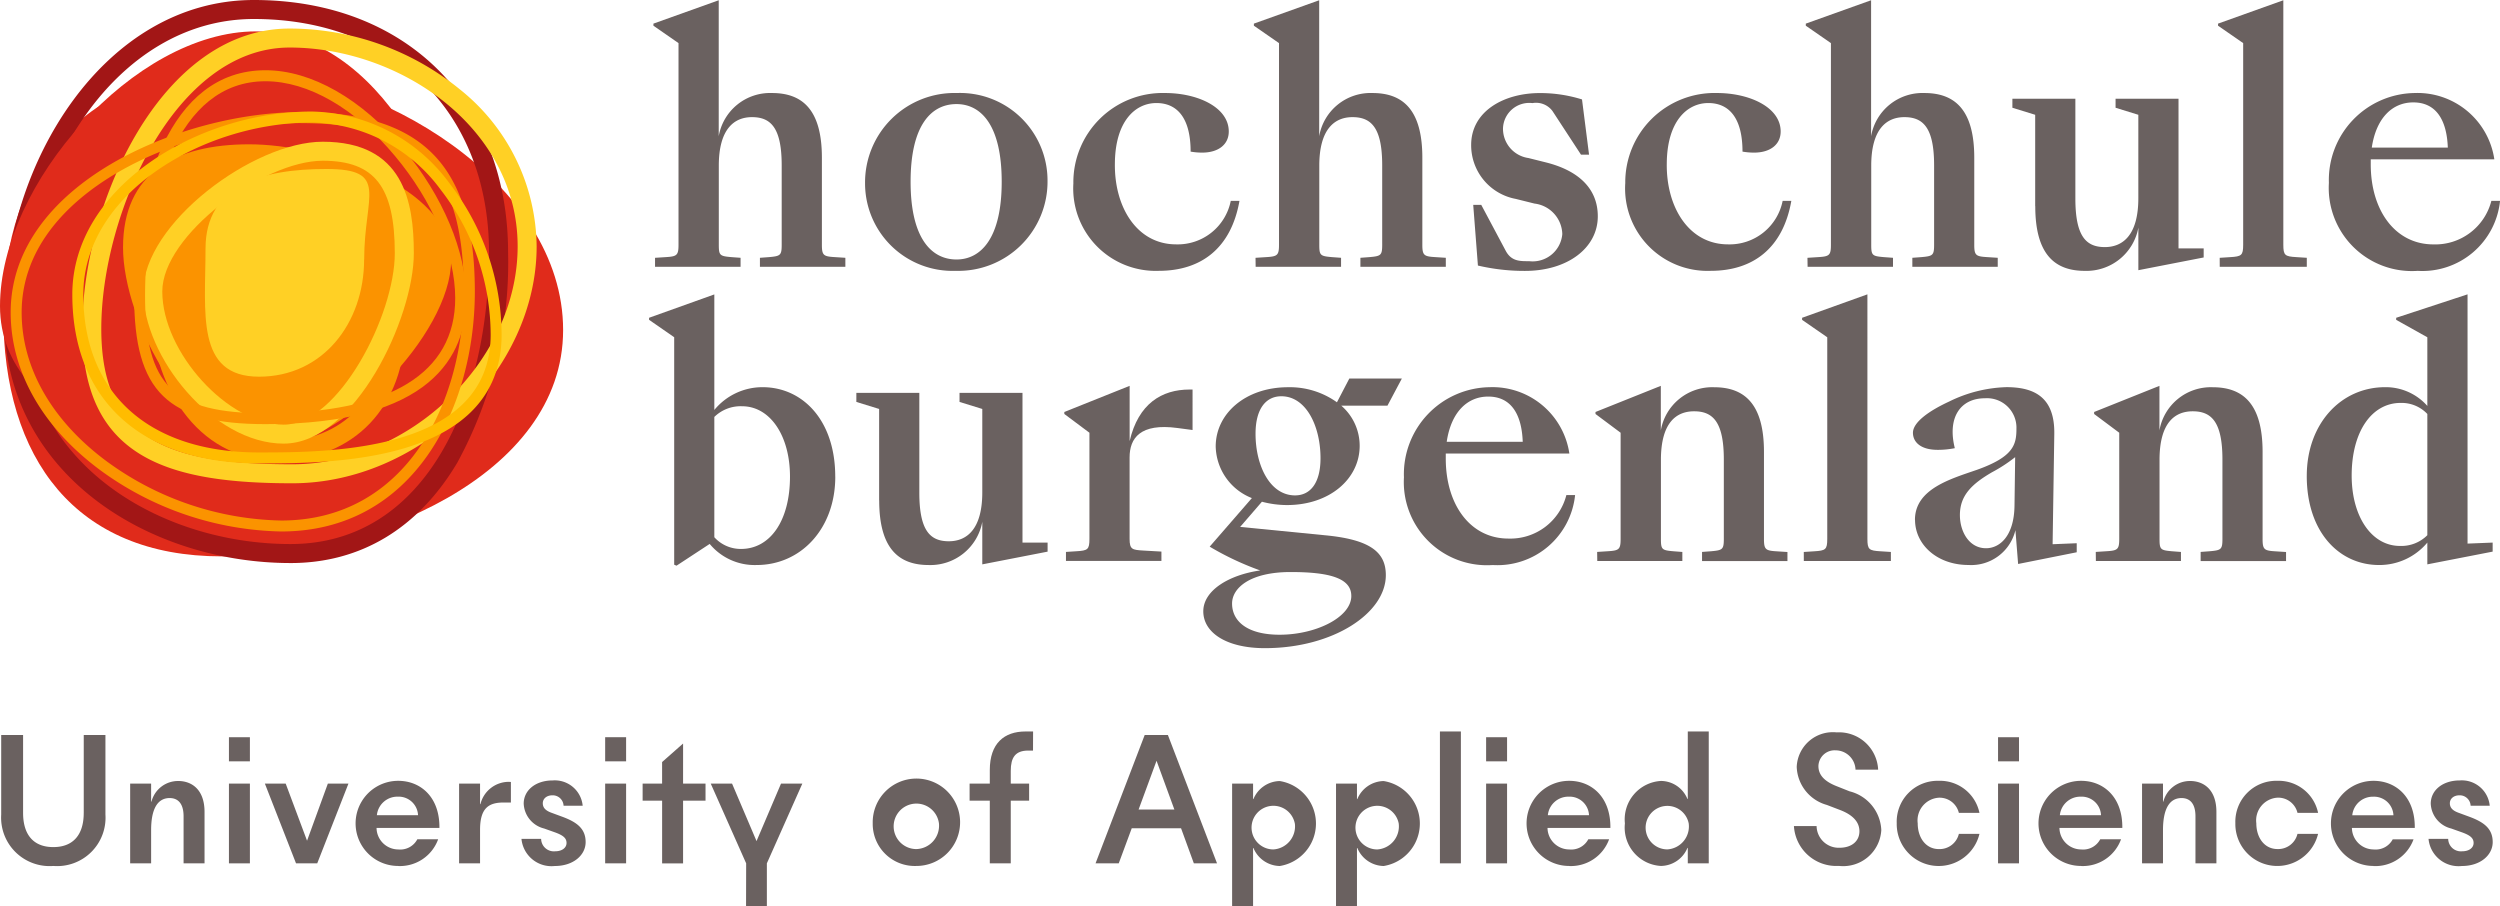 <svg id="Gruppe_28" data-name="Gruppe 28" xmlns="http://www.w3.org/2000/svg" xmlns:xlink="http://www.w3.org/1999/xlink" width="168.158" height="60.941" viewBox="0 0 168.158 60.941">
  <defs>
    <clipPath id="clip-path">
      <rect id="Rechteck_34" data-name="Rechteck 34" width="168.158" height="60.941" fill="none"/>
    </clipPath>
  </defs>
  <g id="Gruppe_27" data-name="Gruppe 27" transform="translate(0 0)" clip-path="url(#clip-path)">
    <path id="Pfad_35" data-name="Pfad 35" d="M72.3,17.352l.7-.045c.766-.045.879-.113.879-.833V2.911L72.191,1.74V1.6L76.584.028V9.174a3.509,3.509,0,0,1,3.582-2.906c2.027,0,3.357,1.1,3.357,4.348v5.857c0,.721.112.788.879.833l.7.045v.608H79.355v-.608l.608-.045c.766-.068.856-.113.856-.833V11.134c0-2.545-.743-3.244-2-3.244-1.172,0-2.23.766-2.23,3.266v5.317c0,.721.068.766.855.833l.609.045v.608H72.3Z" transform="translate(-28.24 -0.011)" fill="#6a6160"/>
    <path id="Pfad_36" data-name="Pfad 36" d="M95.575,16.338a6.014,6.014,0,0,1,6.173-6.06,5.886,5.886,0,0,1,6.1,5.9,6,6,0,0,1-6.173,6.06,5.886,5.886,0,0,1-6.1-5.9m9.191-.089c0-3.853-1.419-5.227-3.041-5.227-1.668,0-3.087,1.374-3.087,5.227,0,3.829,1.419,5.226,3.087,5.226,1.622,0,3.041-1.4,3.041-5.226" transform="translate(-37.388 -4.021)" fill="#6a6160"/>
    <path id="Pfad_37" data-name="Pfad 37" d="M118.589,16.36a6.006,6.006,0,0,1,6.172-6.082c2.163,0,4.281.945,4.281,2.59,0,.856-.676,1.419-1.8,1.419a4.6,4.6,0,0,1-.766-.068c0-2.32-.946-3.267-2.3-3.267-1.42,0-2.771,1.217-2.794,4.055-.046,2.951,1.487,5.451,4.122,5.451a3.637,3.637,0,0,0,3.672-2.928h.586c-.564,3.2-2.591,4.708-5.429,4.708a5.547,5.547,0,0,1-5.744-5.88" transform="translate(-46.391 -4.021)" fill="#6a6160"/>
    <path id="Pfad_38" data-name="Pfad 38" d="M138.643,17.352l.7-.045c.766-.045.879-.113.879-.833V2.911L138.532,1.74V1.6L142.925.028V9.174a3.509,3.509,0,0,1,3.581-2.906c2.027,0,3.357,1.1,3.357,4.348v5.857c0,.721.113.788.879.833l.7.045v.608h-5.745v-.608l.609-.045c.766-.068.857-.113.857-.833V11.134c0-2.545-.743-3.244-2-3.244-1.173,0-2.231.766-2.231,3.266v5.317c0,.721.068.766.856.833l.608.045v.608h-5.745Z" transform="translate(-54.192 -0.011)" fill="#6a6160"/>
    <path id="Pfad_39" data-name="Pfad 39" d="M162.994,21.88l-.315-4.077h.541l1.644,3.086c.383.721.968.7,1.577.7a2,2,0,0,0,2.229-1.825,2.122,2.122,0,0,0-1.869-2.05L165.54,17.4a3.672,3.672,0,0,1-3-3.627c0-2.276,2.208-3.492,4.618-3.492a9.427,9.427,0,0,1,2.838.428l.474,3.717h-.541l-1.914-2.929a1.374,1.374,0,0,0-1.352-.541,1.769,1.769,0,0,0-1.982,1.712,1.992,1.992,0,0,0,1.713,1.983l1.171.293c2.163.541,3.493,1.735,3.493,3.627,0,2.139-2.05,3.672-4.89,3.672a13.742,13.742,0,0,1-3.176-.361" transform="translate(-63.585 -4.021)" fill="#6a6160"/>
    <path id="Pfad_40" data-name="Pfad 40" d="M179.565,16.36a6.006,6.006,0,0,1,6.173-6.082c2.161,0,4.279.945,4.279,2.59,0,.856-.676,1.419-1.8,1.419a4.612,4.612,0,0,1-.767-.068c0-2.32-.945-3.267-2.3-3.267-1.42,0-2.771,1.217-2.793,4.055-.045,2.951,1.486,5.451,4.122,5.451a3.639,3.639,0,0,0,3.672-2.928h.584c-.562,3.2-2.589,4.708-5.428,4.708a5.546,5.546,0,0,1-5.744-5.88" transform="translate(-70.244 -4.021)" fill="#6a6160"/>
    <path id="Pfad_41" data-name="Pfad 41" d="M199.619,17.352l.7-.045c.766-.045.879-.113.879-.833V2.911l-1.69-1.171V1.6L203.9.028V9.174a3.508,3.508,0,0,1,3.582-2.906c2.027,0,3.357,1.1,3.357,4.348v5.857c0,.721.111.788.879.833l.7.045v.608h-5.744v-.608l.608-.045c.766-.068.856-.113.856-.833V11.134c0-2.545-.743-3.244-2-3.244-1.171,0-2.229.766-2.229,3.266v5.317c0,.721.066.766.855.833l.609.045v.608h-5.744Z" transform="translate(-78.044 -0.011)" fill="#6a6160"/>
    <path id="Pfad_42" data-name="Pfad 42" d="M223.867,18.138v-6.15l-1.533-.473v-.608h4.236V17.62c0,2.546.721,3.267,1.982,3.267,1.194,0,2.253-.788,2.253-3.289V11.988l-1.531-.473v-.608h4.234v10.07H235.2v.608l-4.393.856V19.58a3.549,3.549,0,0,1-3.6,2.906c-2,0-3.334-1.082-3.334-4.348" transform="translate(-86.974 -4.267)" fill="#6a6160"/>
    <path id="Pfad_43" data-name="Pfad 43" d="M245.166,17.352l.7-.045c.766-.045.879-.113.879-.833V2.911l-1.69-1.171V1.6L249.446.028V16.473c0,.721.113.788.879.833l.7.045v.608h-5.856Z" transform="translate(-95.862 -0.011)" fill="#6a6160"/>
    <path id="Pfad_44" data-name="Pfad 44" d="M257.3,16.315a5.854,5.854,0,0,1,5.767-6.037,5.227,5.227,0,0,1,5.362,4.46h-8.313v.338c0,3.131,1.668,5.384,4.213,5.384a3.893,3.893,0,0,0,3.9-2.928h.584a5.252,5.252,0,0,1-5.541,4.708,5.594,5.594,0,0,1-5.971-5.925m2.884-2.365H265.3c-.068-1.892-.811-3.041-2.321-3.041-1.419,0-2.5,1.059-2.793,3.041" transform="translate(-100.652 -4.021)" fill="#6a6160"/>
    <path id="Pfad_45" data-name="Pfad 45" d="M84.236,44.783c0,3.513-2.32,5.947-5.294,5.947a3.926,3.926,0,0,1-3.154-1.419l-2.231,1.464-.157-.067v-15.3l-1.69-1.171V34.1L76.1,32.528V40.3a4.19,4.19,0,0,1,3.244-1.532c2.681,0,4.889,2.208,4.889,6.015M76.1,40.773v8.087a2.385,2.385,0,0,0,1.8.788c1.938,0,3.289-1.87,3.289-4.866,0-2.771-1.351-4.731-3.221-4.731a2.522,2.522,0,0,0-1.87.721" transform="translate(-28.052 -12.725)" fill="#6a6160"/>
    <path id="Pfad_46" data-name="Pfad 46" d="M96.144,50.638v-6.15l-1.532-.473v-.608h4.236V50.12c0,2.546.721,3.267,1.982,3.267,1.194,0,2.253-.788,2.253-3.289V44.488l-1.531-.473v-.608h4.235v10.07h1.689v.608l-4.393.856V52.08a3.548,3.548,0,0,1-3.6,2.906c-2,0-3.334-1.081-3.334-4.348" transform="translate(-37.011 -16.98)" fill="#6a6160"/>
    <path id="Pfad_47" data-name="Pfad 47" d="M117.7,53.8l.7-.045c.766-.045.879-.113.879-.833V45.783l-1.689-1.261v-.135l4.393-1.758v3.717c.586-2.524,2.163-3.469,4.032-3.469h.2V45.6l-1.014-.135c-2.5-.338-3.221.676-3.221,1.982v5.474c0,.721.181.743.947.788l1.194.068v.631H117.7Z" transform="translate(-46 -16.676)" fill="#6a6160"/>
    <path id="Pfad_48" data-name="Pfad 48" d="M136.887,50.106,135.422,51.8l5.722.563c3.087.293,4.077,1.172,4.077,2.681,0,2.568-3.559,4.911-8.133,4.911-2.614,0-4.145-1.059-4.145-2.478s1.758-2.456,3.83-2.749a19.447,19.447,0,0,1-3.4-1.6l2.838-3.267a3.822,3.822,0,0,1-2.433-3.47c0-2.23,2.027-3.987,4.866-3.987a5.441,5.441,0,0,1,3.289,1.014l.834-1.6H146.3l-.969,1.825h-3.108a3.564,3.564,0,0,1,1.239,2.7c0,2.23-2.027,3.987-4.888,3.987a6.656,6.656,0,0,1-1.69-.225m6.014,6.33c0-1.194-1.486-1.6-4.077-1.6-2.748,0-3.942,1.081-3.942,2.117,0,1.171.991,2.1,3.2,2.1,2.433,0,4.821-1.171,4.821-2.613m-2.072-9.259c0-2.163-.969-4.168-2.636-4.168-1.013,0-1.734.811-1.734,2.524,0,2.14.968,4.144,2.657,4.144,1.014,0,1.713-.811,1.713-2.5" transform="translate(-52.006 -16.358)" fill="#6a6160"/>
    <path id="Pfad_49" data-name="Pfad 49" d="M155.108,48.815a5.854,5.854,0,0,1,5.767-6.037,5.227,5.227,0,0,1,5.361,4.46h-8.313v.338c0,3.131,1.667,5.384,4.213,5.384a3.89,3.89,0,0,0,3.9-2.928h.586a5.254,5.254,0,0,1-5.542,4.708,5.593,5.593,0,0,1-5.969-5.925m2.883-2.365H163.1c-.068-1.892-.811-3.041-2.32-3.041-1.42,0-2.5,1.059-2.793,3.041" transform="translate(-60.676 -16.734)" fill="#6a6160"/>
    <path id="Pfad_50" data-name="Pfad 50" d="M176.384,53.8l.7-.045c.766-.045.879-.113.879-.833V45.783l-1.689-1.261v-.135l4.393-1.758v3a3.509,3.509,0,0,1,3.582-2.906c2.027,0,3.356,1.1,3.356,4.348v5.857c0,.721.113.788.879.833l.7.045v.608h-5.744V53.8l.609-.045c.765-.068.856-.113.856-.833V47.585c0-2.545-.745-3.244-2-3.244-1.2,0-2.231.766-2.231,3.266v5.317c0,.721.068.766.856.833l.585.045v.608h-5.722Z" transform="translate(-68.955 -16.676)" fill="#6a6160"/>
    <path id="Pfad_51" data-name="Pfad 51" d="M199.213,49.852l.7-.045c.766-.045.879-.113.879-.833V35.411L199.1,34.24V34.1l4.393-1.577V48.973c0,.721.113.788.879.833l.7.045v.608h-5.856Z" transform="translate(-77.885 -12.725)" fill="#6a6160"/>
    <path id="Pfad_52" data-name="Pfad 52" d="M211.482,51.7c0-2.072,2.388-2.748,4.145-3.356,2.479-.879,2.681-1.689,2.681-2.771a1.981,1.981,0,0,0-2.118-2.05c-1.644,0-2.544,1.285-2.027,3.357a5.811,5.811,0,0,1-1.149.112c-1.171,0-1.667-.54-1.667-1.148,0-.7,1.059-1.465,2.433-2.1a9.273,9.273,0,0,1,3.853-.969c1.96,0,3.267.743,3.221,3.176l-.113,7.389,1.622-.067v.608l-3.942.788-.181-2.275a3.057,3.057,0,0,1-3.153,2.343c-2.118,0-3.6-1.374-3.6-3.041m6.691-.969.044-3.244a10.234,10.234,0,0,1-1.554,1.014c-1.352.788-2.163,1.554-2.163,2.883,0,1.1.609,2.23,1.758,2.23.9,0,1.893-.788,1.915-2.883" transform="translate(-82.676 -16.734)" fill="#6a6160"/>
    <path id="Pfad_53" data-name="Pfad 53" d="M231.475,53.8l.7-.045c.766-.045.879-.113.879-.833V45.783l-1.689-1.261v-.135l4.393-1.758v3a3.509,3.509,0,0,1,3.581-2.906c2.027,0,3.357,1.1,3.357,4.348v5.857c0,.721.113.788.878.833l.7.045v.608h-5.745V53.8l.609-.045c.766-.068.857-.113.857-.833V47.585c0-2.545-.745-3.244-2-3.244-1.2,0-2.231.766-2.231,3.266v5.317c0,.721.068.766.856.833l.585.045v.608h-5.722Z" transform="translate(-90.507 -16.676)" fill="#6a6160"/>
    <path id="Pfad_54" data-name="Pfad 54" d="M254.858,44.738c0-3.515,2.3-5.97,5.271-5.97a3.731,3.731,0,0,1,2.838,1.261V35.411l-2.095-1.171V34.1l4.8-1.577V49.289l1.689-.068v.608l-4.394.856V49.221a4.2,4.2,0,0,1-3.244,1.509c-2.68,0-4.866-2.208-4.866-5.992m6.263,4.708a2.469,2.469,0,0,0,1.847-.721V40.57a2.379,2.379,0,0,0-1.8-.743c-1.915,0-3.289,1.892-3.289,4.888,0,2.771,1.351,4.731,3.244,4.731" transform="translate(-99.697 -12.725)" fill="#6a6160"/>
    <path id="Pfad_55" data-name="Pfad 55" d="M38.017,25.229c0,9.852-13.158,15.224-22.968,15.224S.359,33.922.359,24.074,5.969,7.746,15.779,7.746s22.238,7.638,22.238,17.483" transform="translate(-0.14 -3.03)" fill="#e02b1b"/>
    <path id="Pfad_56" data-name="Pfad 56" d="M19.715,37.872C10.368,37.872.433,32.044.433,21.246.433,10.985,7.188,0,17.245,0c10.227,0,17.1,6.833,17.1,17A28.1,28.1,0,0,1,30.923,31.13c-2.622,4.411-6.5,6.743-11.208,6.743M17.245,1.278C7.953,1.278,1.712,11.6,1.712,21.246c0,9.969,9.275,15.348,18,15.348,9.223,0,13.351-9.838,13.351-19.59,0-9.406-6.358-15.726-15.821-15.726" transform="translate(-0.169 0)" fill="#a21616"/>
    <path id="Pfad_57" data-name="Pfad 57" d="M31.085,22.589c0,8.21-3.021,10.23-11.2,10.23S0,30.148,0,21.942,9.044,3.468,17.218,3.468,31.085,14.382,31.085,22.589" transform="translate(0 -1.357)" fill="#e02b1b"/>
    <path id="Pfad_58" data-name="Pfad 58" d="M23.222,33.741c-8.483,0-14.131-1.767-14.131-10.394,0-8.432,5.3-20.193,13.943-20.193a18.144,18.144,0,0,1,11.45,4.088,13.66,13.66,0,0,1,5.168,10.564c0,8.34-7.831,15.935-16.429,15.935M23.034,4.432c-7.731,0-12.665,11.2-12.665,18.915,0,7.624,4.712,9.116,12.853,9.116,7.929,0,15.152-6.986,15.152-14.657,0-8-7.932-13.374-15.34-13.374" transform="translate(-3.556 -1.234)" fill="#ffd025"/>
    <path id="Pfad_59" data-name="Pfad 59" d="M19.374,40.594A21.267,21.267,0,0,1,7.285,36.529c-3.938-2.885-6.106-6.674-6.106-10.671,0-8.674,11.538-13.472,19.512-13.472C28.9,12.386,32.4,16,32.4,24.454c0,7.774-4.075,16.14-13.024,16.14m1.317-27.47c-7.673,0-18.775,4.535-18.775,12.734,0,3.756,2.061,7.334,5.8,10.076a20.5,20.5,0,0,0,11.653,3.923c8.441,0,12.286-7.985,12.286-15.4,0-8.153-3.076-11.33-10.968-11.33" transform="translate(-0.461 -4.845)" fill="#fb9300"/>
    <path id="Pfad_60" data-name="Pfad 60" d="M35.66,23.749c0,5-7.5,12.635-12.476,12.635s-9.591-8.495-9.591-13.5,3.5-6.937,8.483-6.937,13.584,2.8,13.584,7.8" transform="translate(-5.317 -6.24)" fill="#fb9300"/>
    <path id="Pfad_61" data-name="Pfad 61" d="M25.156,38.144c-5.506,0-8.476-5.3-8.476-10.281,0-7.874,3.936-9.528,7.238-9.528,5.071,0,9.866,5.23,9.866,10.761,0,5.412-3.467,9.048-8.627,9.048m-1.238-18.53c-3.955,0-5.96,2.775-5.96,8.249,0,5.911,3.621,9,7.2,9,4.465,0,7.35-3.05,7.35-7.77,0-4.874-4.173-9.483-8.588-9.483" transform="translate(-6.525 -7.172)" fill="#fb9300"/>
    <path id="Pfad_62" data-name="Pfad 62" d="M33.347,24.747c0,4.3-2.785,7.894-7.068,7.894s-3.6-4.309-3.6-8.609,3.84-5.361,8.122-5.361,2.55,1.776,2.55,6.075" transform="translate(-8.855 -7.304)" fill="#ffd025"/>
    <path id="Pfad_63" data-name="Pfad 63" d="M25.282,35.966c-4.777,0-9.449-5.861-9.449-10.237,0-4.572,7.412-10.07,12.068-10.07,5.431,0,6.128,4.011,6.128,7.505,0,4.326-3.96,12.8-8.747,12.8M27.9,16.938c-4,0-10.79,5-10.79,8.792,0,4.1,4.429,8.959,8.171,8.959,3.7,0,7.468-7.393,7.468-11.524,0-4.481-1.359-6.227-4.85-6.227" transform="translate(-6.194 -6.126)" fill="#ffd025"/>
    <path id="Pfad_64" data-name="Pfad 64" d="M23.671,31.564c-6.617,0-8.85-2.179-8.85-8.635,0-7,2.313-15.17,8.834-15.17,3.084,0,6.468,1.928,9.283,5.291,2.643,3.159,4.222,6.911,4.222,10.036,0,3.868-2.34,8.478-13.488,8.478M23.655,8.5c-5.975,0-8.1,7.775-8.1,14.432,0,6.052,1.9,7.9,8.112,7.9,8.341,0,12.75-2.676,12.75-7.74,0-2.957-1.514-6.532-4.05-9.562C29.7,10.329,26.52,8.5,23.655,8.5" transform="translate(-5.798 -3.035)" fill="#fb9300"/>
    <path id="Pfad_65" data-name="Pfad 65" d="M20.523,35.991c-7.848,0-12.534-4.248-12.534-11.363,0-7.252,8.49-12.306,16.109-12.306a11.753,11.753,0,0,1,9.267,4.835,16.765,16.765,0,0,1,3.5,10.161c0,8.673-11.449,8.673-16.339,8.673M24.1,13.06c-7.27,0-15.371,4.751-15.371,11.568,0,6.653,4.409,10.625,11.8,10.625,4.668,0,15.6,0,15.6-7.935a16.007,16.007,0,0,0-3.339-9.705A11.029,11.029,0,0,0,24.1,13.06" transform="translate(-3.125 -4.82)" fill="#ffbc00"/>
    <path id="Pfad_66" data-name="Pfad 66" d="M5.685,86.444V81.205H7.144v5.352a3.255,3.255,0,0,1-3.506,3.456A3.261,3.261,0,0,1,.133,86.557V81.205H1.605v5.239c0,1.472.7,2.3,2.033,2.3s2.046-.824,2.046-2.3" transform="translate(-0.052 -31.766)" fill="#6a6160"/>
    <path id="Pfad_67" data-name="Pfad 67" d="M17.611,86.286c.9,0,1.772.561,1.772,2.083v3.456h-1.41V88.656c0-.835-.362-1.222-.936-1.222-.811,0-1.247.724-1.247,2.159v2.233h-1.41V86.461h1.41v1.21h.025a1.844,1.844,0,0,1,1.8-1.384" transform="translate(-5.625 -33.754)" fill="#6a6160"/>
    <path id="Pfad_68" data-name="Pfad 68" d="M26.7,83.072h-1.41V81.45H26.7Zm0,6.862h-1.41V84.569H26.7Z" transform="translate(-9.891 -31.862)" fill="#6a6160"/>
    <path id="Pfad_69" data-name="Pfad 69" d="M29.263,86.573h1.4L32.1,90.416l1.4-3.843h1.385l-2.1,5.365H31.359Z" transform="translate(-11.447 -33.866)" fill="#6a6160"/>
    <path id="Pfad_70" data-name="Pfad 70" d="M42.16,91.993a2.863,2.863,0,0,1,.013-5.726c1.484,0,2.794,1.073,2.769,3.169H40.713a1.466,1.466,0,0,0,1.459,1.447,1.3,1.3,0,0,0,1.285-.686h1.4a2.734,2.734,0,0,1-2.7,1.8m-1.422-3.418h2.769a1.306,1.306,0,0,0-1.36-1.247,1.386,1.386,0,0,0-1.409,1.247" transform="translate(-15.385 -33.746)" fill="#6a6160"/>
    <path id="Pfad_71" data-name="Pfad 71" d="M54.144,86.389h.063v1.384h-.474c-.986,0-1.6.337-1.6,1.834v2.258h-1.41V86.5h1.41v1.384h.025a1.969,1.969,0,0,1,1.984-1.5" transform="translate(-19.843 -33.794)" fill="#6a6160"/>
    <path id="Pfad_72" data-name="Pfad 72" d="M57.614,90.155h1.322a.855.855,0,0,0,.936.836c.474,0,.773-.237.773-.561s-.224-.512-.773-.711l-.736-.262a1.8,1.8,0,0,1-1.372-1.672c0-.9.8-1.56,1.946-1.56a1.884,1.884,0,0,1,2.021,1.7H60.446a.733.733,0,0,0-.749-.7c-.387,0-.649.224-.649.536,0,.349.262.524.612.648l.711.262c.973.361,1.559.8,1.559,1.7,0,.873-.823,1.609-2.071,1.609a2.028,2.028,0,0,1-2.245-1.822" transform="translate(-22.538 -33.73)" fill="#6a6160"/>
    <path id="Pfad_73" data-name="Pfad 73" d="M68.269,83.072H66.86V81.45h1.409Zm0,6.862H66.86V84.569h1.409Z" transform="translate(-26.155 -31.862)" fill="#6a6160"/>
    <path id="Pfad_74" data-name="Pfad 74" d="M73.721,84.85h1.51V86h-1.51v4.217h-1.41V86H71V84.85h1.31V83.4l1.4-1.235h.012Z" transform="translate(-27.775 -32.143)" fill="#6a6160"/>
    <path id="Pfad_75" data-name="Pfad 75" d="M80.907,91.938l-2.383-5.365h1.434l1.647,3.868,1.647-3.868h1.434L82.3,91.938v2.869h-1.4Z" transform="translate(-30.718 -33.866)" fill="#6a6160"/>
    <path id="Pfad_76" data-name="Pfad 76" d="M96.42,89.123a2.939,2.939,0,1,1,2.932,2.87,2.828,2.828,0,0,1-2.932-2.87m4.454,0a1.53,1.53,0,1,0-1.522,1.735,1.574,1.574,0,0,0,1.522-1.735" transform="translate(-37.718 -33.746)" fill="#6a6160"/>
    <path id="Pfad_77" data-name="Pfad 77" d="M111.389,82.1h-.324c-.861,0-1.173.462-1.173,1.36v.861h1.235v1.148h-1.235v4.217h-1.41V85.468h-1.359V84.321h1.359V83.41c0-1.8.973-2.595,2.4-2.595h.512Z" transform="translate(-41.905 -31.614)" fill="#6a6160"/>
    <path id="Pfad_78" data-name="Pfad 78" d="M126.791,87.479h-3.318l-.874,2.358h-1.56l3.306-8.633h1.56l3.305,8.633h-1.559Zm-2.857-1.26h2.408l-1.2-3.282Z" transform="translate(-47.349 -31.766)" fill="#6a6160"/>
    <path id="Pfad_79" data-name="Pfad 79" d="M136.127,86.462h1.41V87.5h.025a1.952,1.952,0,0,1,1.772-1.21,2.894,2.894,0,0,1,0,5.714,1.951,1.951,0,0,1-1.772-1.21h-.025v3.9h-1.41Zm4.217,2.682A1.468,1.468,0,1,0,138.9,90.89a1.554,1.554,0,0,0,1.447-1.747" transform="translate(-53.251 -33.754)" fill="#6a6160"/>
    <path id="Pfad_80" data-name="Pfad 80" d="M147.607,86.462h1.409V87.5h.025a1.952,1.952,0,0,1,1.772-1.21,2.894,2.894,0,0,1,0,5.714,1.951,1.951,0,0,1-1.772-1.21h-.025v3.9h-1.409Zm4.217,2.682a1.468,1.468,0,1,0-1.447,1.747,1.554,1.554,0,0,0,1.447-1.747" transform="translate(-57.742 -33.754)" fill="#6a6160"/>
    <rect id="Rechteck_33" data-name="Rechteck 33" width="1.41" height="8.87" transform="translate(96.854 49.201)" fill="#6a6160"/>
    <path id="Pfad_81" data-name="Pfad 81" d="M165.6,83.072h-1.409V81.45H165.6Zm0,6.862h-1.409V84.569H165.6Z" transform="translate(-64.23 -31.862)" fill="#6a6160"/>
    <path id="Pfad_82" data-name="Pfad 82" d="M171.533,91.993a2.863,2.863,0,0,1,.012-5.726c1.485,0,2.794,1.073,2.769,3.169h-4.229a1.467,1.467,0,0,0,1.459,1.447,1.3,1.3,0,0,0,1.285-.686h1.4a2.736,2.736,0,0,1-2.7,1.8m-1.422-3.418h2.769a1.306,1.306,0,0,0-1.36-1.247,1.387,1.387,0,0,0-1.409,1.247" transform="translate(-65.994 -33.746)" fill="#6a6160"/>
    <path id="Pfad_83" data-name="Pfad 83" d="M179.524,87a2.59,2.59,0,0,1,2.433-2.857,1.937,1.937,0,0,1,1.772,1.21h.025V80.815h1.41v8.87h-1.41V88.65h-.025a1.956,1.956,0,0,1-1.784,1.21A2.581,2.581,0,0,1,179.524,87m4.292,0a1.463,1.463,0,1,0-1.435,1.747A1.546,1.546,0,0,0,183.816,87" transform="translate(-70.228 -31.614)" fill="#6a6160"/>
    <path id="Pfad_84" data-name="Pfad 84" d="M198.2,87.218h1.523a1.486,1.486,0,0,0,1.534,1.459c.849,0,1.347-.461,1.347-1.11,0-.624-.449-1.1-1.285-1.423l-.911-.349a2.76,2.76,0,0,1-2.022-2.558,2.433,2.433,0,0,1,2.683-2.321,2.639,2.639,0,0,1,2.794,2.508h-1.522a1.346,1.346,0,0,0-1.335-1.3,1.089,1.089,0,0,0-1.16,1.06c0,.6.412,1.023,1.185,1.335l.911.362a2.812,2.812,0,0,1,2.133,2.608,2.568,2.568,0,0,1-2.857,2.408,2.855,2.855,0,0,1-3.02-2.682" transform="translate(-77.533 -31.654)" fill="#6a6160"/>
    <path id="Pfad_85" data-name="Pfad 85" d="M209.556,89.123a2.75,2.75,0,0,1,2.82-2.857,2.71,2.71,0,0,1,2.745,2.158h-1.385a1.334,1.334,0,0,0-1.347-1.022,1.531,1.531,0,0,0-1.422,1.721c0,.973.549,1.735,1.422,1.735a1.334,1.334,0,0,0,1.347-1.023h1.385a2.822,2.822,0,0,1-5.565-.711" transform="translate(-81.976 -33.746)" fill="#6a6160"/>
    <path id="Pfad_86" data-name="Pfad 86" d="M222.159,83.072h-1.41V81.45h1.41Zm0,6.862h-1.41V84.569h1.41Z" transform="translate(-86.354 -31.862)" fill="#6a6160"/>
    <path id="Pfad_87" data-name="Pfad 87" d="M228.092,91.993a2.863,2.863,0,0,1,.012-5.726c1.485,0,2.794,1.073,2.769,3.169h-4.229a1.467,1.467,0,0,0,1.459,1.447,1.3,1.3,0,0,0,1.285-.686h1.4a2.736,2.736,0,0,1-2.695,1.8m-1.422-3.418h2.769a1.305,1.305,0,0,0-1.359-1.247,1.387,1.387,0,0,0-1.409,1.247" transform="translate(-88.119 -33.746)" fill="#6a6160"/>
    <path id="Pfad_88" data-name="Pfad 88" d="M239.889,86.286c.9,0,1.772.561,1.772,2.083v3.456h-1.409V88.656c0-.835-.362-1.222-.936-1.222-.811,0-1.248.724-1.248,2.159v2.233h-1.409V86.461h1.409v1.21h.025a1.844,1.844,0,0,1,1.8-1.384" transform="translate(-92.578 -33.754)" fill="#6a6160"/>
    <path id="Pfad_89" data-name="Pfad 89" d="M246.969,89.123a2.75,2.75,0,0,1,2.82-2.857,2.711,2.711,0,0,1,2.745,2.158h-1.386A1.333,1.333,0,0,0,249.8,87.4a1.531,1.531,0,0,0-1.422,1.721c0,.973.549,1.735,1.422,1.735a1.334,1.334,0,0,0,1.347-1.023h1.386a2.822,2.822,0,0,1-5.565-.711" transform="translate(-96.611 -33.746)" fill="#6a6160"/>
    <path id="Pfad_90" data-name="Pfad 90" d="M260.4,91.993a2.863,2.863,0,0,1,.013-5.726c1.484,0,2.794,1.073,2.77,3.169h-4.229a1.467,1.467,0,0,0,1.46,1.447A1.3,1.3,0,0,0,261.7,90.2h1.4a2.736,2.736,0,0,1-2.7,1.8m-1.422-3.418h2.769a1.306,1.306,0,0,0-1.359-1.247,1.387,1.387,0,0,0-1.41,1.247" transform="translate(-100.757 -33.746)" fill="#6a6160"/>
    <path id="Pfad_91" data-name="Pfad 91" d="M268.311,90.155h1.322a.855.855,0,0,0,.936.836c.474,0,.773-.237.773-.561s-.225-.512-.773-.711l-.736-.262a1.8,1.8,0,0,1-1.373-1.672c0-.9.8-1.56,1.946-1.56a1.884,1.884,0,0,1,2.021,1.7h-1.285a.733.733,0,0,0-.748-.7c-.387,0-.649.224-.649.536,0,.349.262.524.611.648l.711.262c.974.361,1.56.8,1.56,1.7,0,.873-.824,1.609-2.071,1.609a2.028,2.028,0,0,1-2.245-1.822" transform="translate(-104.96 -33.73)" fill="#6a6160"/>
  </g>
</svg>
